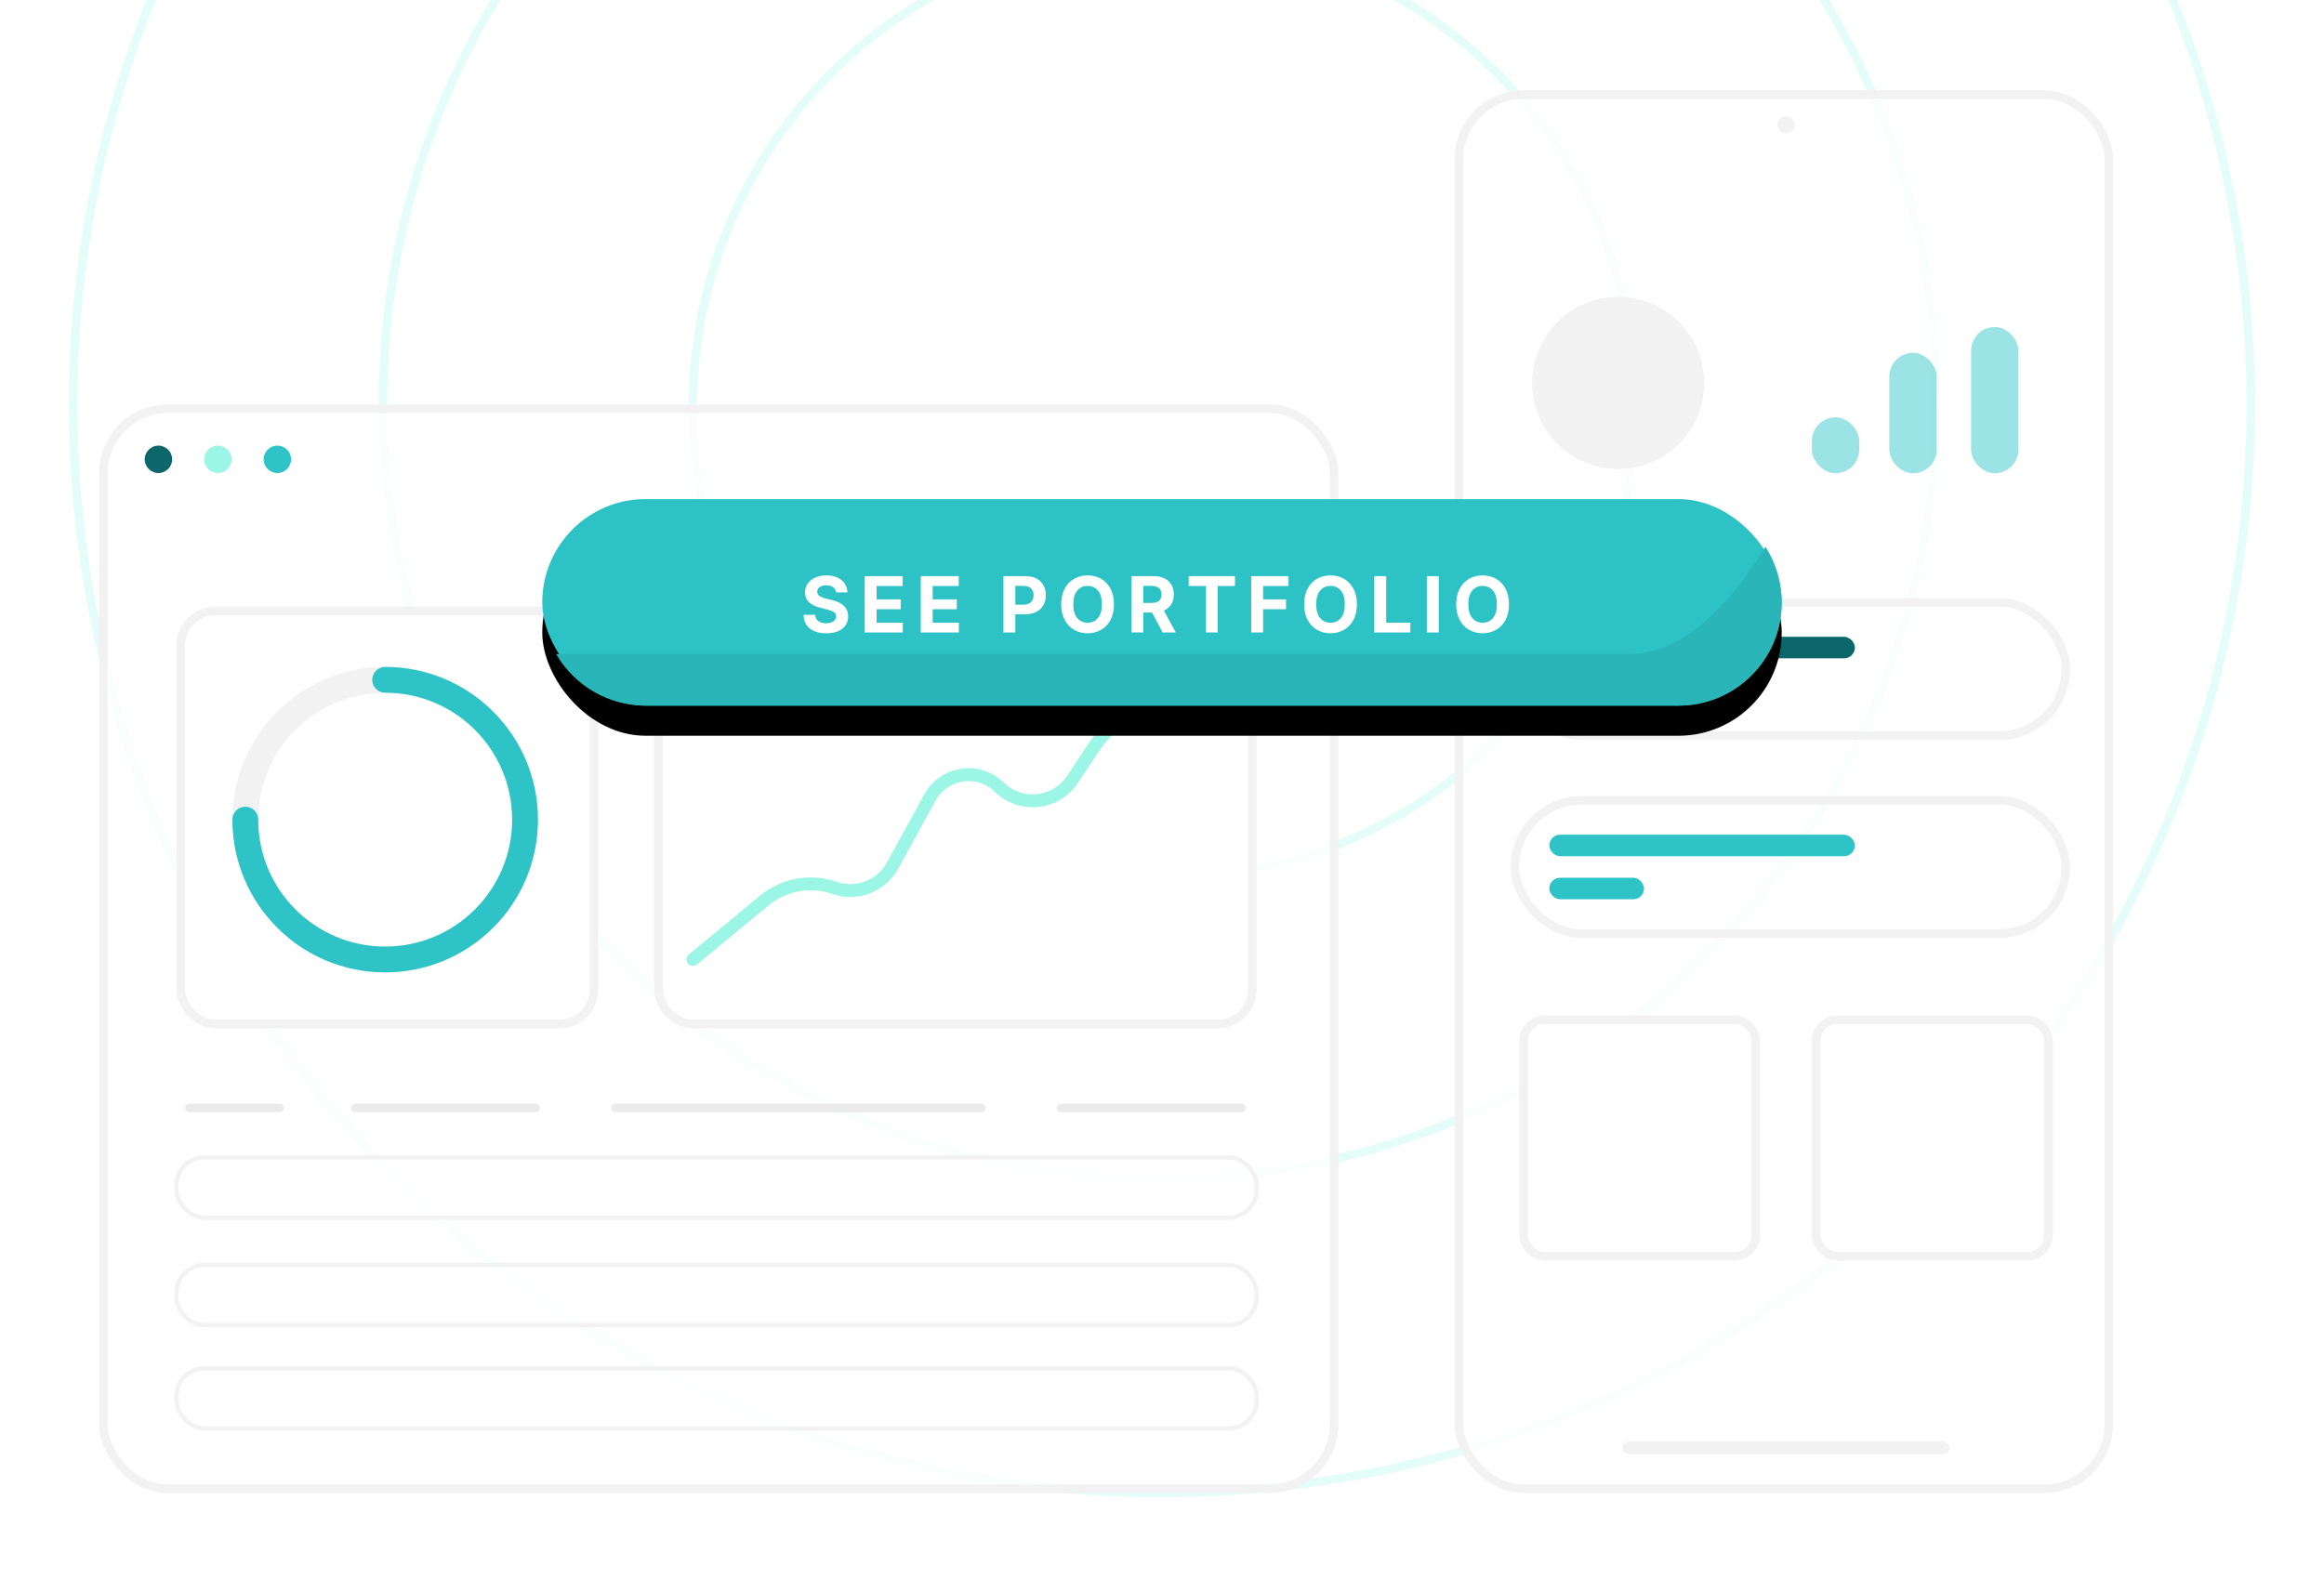 <?xml version="1.0" encoding="UTF-8"?>
<svg width="540px" height="370px" viewBox="0 0 540 370" version="1.1" xmlns="http://www.w3.org/2000/svg" xmlns:xlink="http://www.w3.org/1999/xlink">
    <!-- Generator: Sketch 59.1 (86144) - https://sketch.com -->
    <title>Artboard</title>
    <desc>Created with Sketch.</desc>
    <defs>
        <rect id="path-1" x="0" y="0" width="288" height="48" rx="24"></rect>
        <filter x="-14.2%" y="-70.8%" width="128.5%" height="270.8%" filterUnits="objectBoundingBox" id="filter-2">
            <feOffset dx="0" dy="7" in="SourceAlpha" result="shadowOffsetOuter1"></feOffset>
            <feGaussianBlur stdDeviation="12.5" in="shadowOffsetOuter1" result="shadowBlurOuter1"></feGaussianBlur>
            <feColorMatrix values="0 0 0 0 0.176   0 0 0 0 0.761   0 0 0 0 0.773  0 0 0 0.5 0" type="matrix" in="shadowBlurOuter1"></feColorMatrix>
        </filter>
    </defs>
    <g id="Artboard" stroke="none" stroke-width="1" fill="none" fill-rule="evenodd">
        <g id="Group-7" opacity="0.26" transform="translate(17, -159)" fill-rule="nonzero" stroke="#9BF6E5" stroke-width="2">
            <circle id="Oval" cx="253" cy="253" r="253"></circle>
            <circle id="Oval-Copy" cx="252.5" cy="252.5" r="180.5"></circle>
            <circle id="Oval-Copy-2" cx="253.5" cy="253.5" r="109.5"></circle>
        </g>
        <g id="Group-21" transform="translate(23, 94)">
            <g id="Group-2">
                <rect id="Rectangle" stroke="#F2F2F2" stroke-width="2" fill-opacity="0.8" fill="#FFFFFF" x="1" y="1" width="286" height="251" rx="15"></rect>
                <ellipse id="Oval" fill="#0B6769" cx="13.815" cy="12.756" rx="3.188" ry="3.189"></ellipse>
                <ellipse id="Oval-Copy" fill="#9BF6E5" cx="27.631" cy="12.756" rx="3.188" ry="3.189"></ellipse>
                <ellipse id="Oval-Copy-2" fill="#2EC4C7" cx="41.446" cy="12.756" rx="3.188" ry="3.189"></ellipse>
            </g>
            <rect id="Rectangle" stroke="#F2F2F2" stroke-width="2" fill="#FFFFFF" x="19" y="48" width="96" height="96" rx="8"></rect>
            <rect id="Rectangle-Copy-19" stroke="#F2F2F2" stroke-width="2" fill="#FFFFFF" x="130" y="48" width="138" height="96" rx="8"></rect>
            <path d="M138,129 L154.595,115.298 C159.14,111.546 165.311,110.433 170.88,112.362 C176.059,114.155 181.775,111.952 184.41,107.146 L193.073,91.347 C195.787,86.398 202,84.585 206.949,87.299 C207.767,87.747 208.519,88.305 209.185,88.957 C213.565,93.245 220.591,93.17 224.879,88.79 C225.379,88.279 225.828,87.721 226.221,87.124 L230.635,80.41 C234.865,73.976 241.274,69.282 248.686,67.192 L260,64 L260,64" id="Path-78" stroke="#9BF6E5" stroke-width="3" stroke-linecap="round"></path>
            <circle id="Oval" stroke="#F2F2F2" stroke-width="6" cx="66.5" cy="96.5" r="32.5"></circle>
            <path d="M34,96.5 C34,114.449 48.551,129 66.5,129 L66.5,129 C84.449,129 99,114.449 99,96.5 C99,78.551 84.449,64 66.5,64" id="Path" stroke="#2EC4C7" stroke-width="6" stroke-linecap="round"></path>
            <rect id="Rectangle" stroke="#F2F2F2" fill-opacity="0.7" fill="#FFFFFF" x="18" y="175" width="251" height="14" rx="6.5"></rect>
            <rect id="Rectangle-Copy-21" stroke="#F2F2F2" fill-opacity="0.7" fill="#FFFFFF" x="18" y="200" width="251" height="14" rx="6.5"></rect>
            <rect id="Rectangle-Copy-22" stroke="#F2F2F2" fill-opacity="0.7" fill="#FFFFFF" x="18" y="224" width="251" height="14" rx="6.5"></rect>
            <line x1="21" y1="163.5" x2="42" y2="163.5" id="Line" stroke="#EBEBEB" stroke-width="2" stroke-linecap="round"></line>
            <line x1="59.538" y1="163.5" x2="101.463" y2="163.5" id="Line-Copy" stroke="#EBEBEB" stroke-width="2" stroke-linecap="round"></line>
            <line x1="223.537" y1="163.5" x2="265.462" y2="163.5" id="Line-Copy" stroke="#EBEBEB" stroke-width="2" stroke-linecap="round"></line>
            <line x1="120" y1="163.5" x2="205" y2="163.5" id="Line-Copy" stroke="#EBEBEB" stroke-width="2" stroke-linecap="round"></line>
        </g>
        <g id="Group-22" transform="translate(338, 21)">
            <g id="Group-2" fill="#FFFFFF" fill-opacity="0.8" stroke="#F2F2F2" stroke-width="2">
                <rect id="Rectangle" x="1" y="1" width="151" height="324" rx="15"></rect>
            </g>
            <rect id="Rectangle" stroke="#F2F2F2" stroke-width="2" x="14" y="119" width="128" height="31" rx="15.5"></rect>
            <circle id="Oval" fill="#F2F2F2" cx="77" cy="8" r="2"></circle>
            <g id="Group-13" transform="translate(13, 164)">
                <rect id="Rectangle-Copy-15" stroke="#F2F2F2" stroke-width="2" x="1" y="1" width="128" height="31" rx="15.5"></rect>
                <rect id="Rectangle-Copy-18" fill="#2EC4C7" x="9" y="9" width="71" height="5" rx="2.5"></rect>
                <rect id="Rectangle-Copy-17" fill="#2EC4C7" x="9" y="19" width="22" height="5" rx="2.5"></rect>
            </g>
            <rect id="Rectangle" fill="#0B6769" x="22" y="127" width="71" height="5" rx="2.5"></rect>
            <rect id="Rectangle-Copy-16" fill="#F2F2F2" x="22" y="138" width="23" height="4" rx="2"></rect>
            <g id="Group-21" transform="translate(15, 55)">
                <rect id="Rectangle-Copy-20" stroke="#F2F2F2" stroke-width="2" fill="#FFFFFF" x="1" y="161" width="54" height="55" rx="5"></rect>
                <rect id="Rectangle-Copy-20" stroke="#F2F2F2" stroke-width="2" fill="#FFFFFF" x="69" y="161" width="54" height="55" rx="5"></rect>
                <rect id="Rectangle" fill="#2EC4C7" opacity="0.476" x="68" y="21" width="11" height="13" rx="5.5"></rect>
                <rect id="Rectangle-Copy-13" fill="#2EC4C7" opacity="0.476" x="105" y="0" width="11" height="34" rx="5.5"></rect>
                <rect id="Rectangle-Copy-14" fill="#2EC4C7" opacity="0.476" x="86" y="6" width="11" height="28" rx="5.5"></rect>
            </g>
            <rect id="Rectangle-Copy-22" fill="#F2F2F2" x="39" y="314" width="76" height="3" rx="1.5"></rect>
            <circle id="Oval" fill="#F2F2F2" cx="38" cy="68" r="20"></circle>
        </g>
        <g id="Group" transform="translate(126, 116)">
            <g id="Rectangle">
                <use fill="black" fill-opacity="1" filter="url(#filter-2)" xlink:href="#path-1"></use>
                <use fill="#2DC2C5" fill-rule="evenodd" xlink:href="#path-1"></use>
            </g>
            <path d="M288,24 C288,37.255 277.255,48 264,48 L24,48 C15.125,48 7.375,43.183 3.223,36.02 L252.19,36.02 C263.32,36.02 273.999,27.706 284.225,11.076 C286.615,14.806 288,19.241 288,24 Z" id="Combined-Shape" fill="#2AB6B8"></path>
            <path d="M68.239,21.674 C68.188,21.158 67.968,20.758 67.578,20.472 C67.188,20.187 66.663,20.044 66.002,20.044 C65.325,20.044 64.805,20.183 64.442,20.46 C64.08,20.737 63.899,21.086 63.899,21.508 C63.891,21.977 64.092,22.331 64.503,22.572 C64.914,22.813 65.403,22.999 65.97,23.131 L67.146,23.413 C67.905,23.583 68.579,23.83 69.169,24.154 C69.76,24.478 70.224,24.895 70.563,25.404 C70.902,25.913 71.071,26.532 71.071,27.261 C71.067,28.458 70.618,29.412 69.725,30.121 C68.833,30.831 67.587,31.185 65.989,31.185 C64.4,31.185 63.132,30.823 62.186,30.099 C61.24,29.374 60.75,28.305 60.716,26.89 L63.394,26.89 C63.441,27.546 63.7,28.039 64.171,28.37 C64.642,28.7 65.237,28.865 65.957,28.865 C66.661,28.865 67.222,28.716 67.642,28.418 C68.061,28.119 68.273,27.732 68.278,27.254 C68.273,26.811 68.08,26.47 67.696,26.232 C67.36,26.023 66.899,25.84 66.312,25.683 L64.628,25.26 C63.524,24.996 62.653,24.576 62.013,24.001 C61.374,23.425 61.057,22.656 61.061,21.693 C61.057,20.901 61.269,20.207 61.697,19.613 C62.125,19.018 62.714,18.556 63.464,18.225 C64.214,17.895 65.067,17.73 66.021,17.73 C66.993,17.73 67.842,17.896 68.569,18.229 C69.295,18.561 69.861,19.023 70.266,19.616 C70.67,20.208 70.879,20.894 70.892,21.674 L68.239,21.674 Z M74.925,31 L74.925,17.909 L83.746,17.909 L83.746,20.191 L77.692,20.191 L77.692,23.31 L83.292,23.31 L83.292,25.592 L77.692,25.592 L77.692,28.718 L83.771,28.718 L83.771,31 L74.925,31 Z M87.951,31 L87.951,17.909 L96.772,17.909 L96.772,20.191 L90.719,20.191 L90.719,23.31 L96.318,23.31 L96.318,25.592 L90.719,25.592 L90.719,28.718 L96.798,28.718 L96.798,31 L87.951,31 Z M107.151,31 L107.151,17.909 L112.316,17.909 C113.309,17.909 114.155,18.098 114.854,18.475 C115.553,18.852 116.086,19.374 116.455,20.041 C116.824,20.708 117.008,21.476 117.008,22.345 C117.008,23.214 116.82,23.98 116.445,24.643 C116.07,25.306 115.528,25.824 114.819,26.196 C114.109,26.569 113.251,26.756 112.246,26.756 L109.919,26.756 L109.919,31 L107.151,31 Z M109.919,24.538 L111.798,24.538 C112.591,24.538 113.182,24.334 113.572,23.927 C113.962,23.52 114.157,22.993 114.157,22.345 C114.157,21.693 113.962,21.168 113.572,20.77 C113.182,20.371 112.587,20.172 111.786,20.172 L109.919,20.172 L109.919,24.538 Z M132.84,24.455 C132.84,25.882 132.571,27.097 132.032,28.098 C131.493,29.099 130.761,29.863 129.836,30.39 C128.911,30.916 127.869,31.179 126.71,31.179 C125.547,31.179 124.503,30.915 123.578,30.386 C122.653,29.858 121.923,29.092 121.386,28.088 C120.849,27.085 120.58,25.874 120.58,24.455 C120.58,23.027 120.849,21.813 121.386,20.811 C121.923,19.81 122.653,19.046 123.578,18.52 C124.503,17.993 125.547,17.73 126.71,17.73 C127.869,17.73 128.911,17.993 129.836,18.52 C130.761,19.046 131.493,19.81 132.032,20.811 C132.571,21.813 132.84,23.027 132.84,24.455 Z M130.034,24.455 C130.034,23.065 129.732,22.005 129.126,21.275 C128.521,20.544 127.716,20.178 126.71,20.178 C125.705,20.178 124.899,20.544 124.294,21.275 C123.689,22.005 123.386,23.065 123.386,24.455 C123.386,25.839 123.689,26.898 124.294,27.631 C124.899,28.364 125.705,28.731 126.71,28.731 C127.716,28.731 128.521,28.364 129.126,27.631 C129.732,26.898 130.034,25.839 130.034,24.455 Z M136.886,31 L136.886,17.909 L142.05,17.909 C143.538,17.909 144.691,18.297 145.512,19.072 C146.332,19.848 146.742,20.886 146.742,22.185 C146.742,23.08 146.543,23.845 146.145,24.48 C145.746,25.115 145.174,25.592 144.428,25.912 L147.209,31 L144.153,31 L141.673,26.359 L139.653,26.359 L139.653,31 L136.886,31 Z M139.653,24.135 L141.533,24.135 C143.105,24.135 143.891,23.485 143.891,22.185 C143.891,20.843 143.101,20.172 141.52,20.172 L139.653,20.172 L139.653,24.135 Z M150.2,20.191 L150.2,17.909 L160.951,17.909 L160.951,20.191 L156.943,20.191 L156.943,31 L154.207,31 L154.207,20.191 L150.2,20.191 Z M164.728,31 L164.728,17.909 L173.396,17.909 L173.396,20.191 L167.496,20.191 L167.496,23.31 L172.82,23.31 L172.82,25.592 L167.496,25.592 L167.496,31 L164.728,31 Z M189.286,24.455 C189.286,25.882 189.016,27.097 188.477,28.098 C187.938,29.099 187.206,29.863 186.281,30.39 C185.357,30.916 184.315,31.179 183.156,31.179 C181.992,31.179 180.948,30.915 180.023,30.386 C179.099,29.858 178.368,29.092 177.831,28.088 C177.294,27.085 177.026,25.874 177.026,24.455 C177.026,23.027 177.294,21.813 177.831,20.811 C178.368,19.81 179.099,19.046 180.023,18.52 C180.948,17.993 181.992,17.73 183.156,17.73 C184.315,17.73 185.357,17.993 186.281,18.52 C187.206,19.046 187.938,19.81 188.477,20.811 C189.016,21.813 189.286,23.027 189.286,24.455 Z M186.479,24.455 C186.479,23.065 186.177,22.005 185.572,21.275 C184.967,20.544 184.161,20.178 183.156,20.178 C182.15,20.178 181.344,20.544 180.739,21.275 C180.134,22.005 179.832,23.065 179.832,24.455 C179.832,25.839 180.134,26.898 180.739,27.631 C181.344,28.364 182.15,28.731 183.156,28.731 C184.161,28.731 184.967,28.364 185.572,27.631 C186.177,26.898 186.479,25.839 186.479,24.455 Z M193.331,31 L193.331,17.909 L196.099,17.909 L196.099,28.718 L201.711,28.718 L201.711,31 L193.331,31 Z M218.495,17.73 C219.654,17.73 220.696,17.993 221.621,18.52 C222.545,19.046 223.277,19.81 223.816,20.811 C224.355,21.813 224.625,23.027 224.625,24.455 C224.625,25.882 224.355,27.097 223.816,28.098 C223.277,29.099 222.545,29.863 221.621,30.39 C220.696,30.916 219.654,31.179 218.495,31.179 C217.332,31.179 216.288,30.915 215.363,30.386 C214.438,29.858 213.707,29.092 213.17,28.088 C212.634,27.085 212.365,25.874 212.365,24.455 C212.365,23.027 212.634,21.813 213.17,20.811 C213.707,19.81 214.438,19.046 215.363,18.52 C216.288,17.993 217.332,17.73 218.495,17.73 Z M208.313,17.909 L208.313,31 L205.545,31 L205.545,17.909 L208.313,17.909 Z M218.495,20.178 C217.489,20.178 216.684,20.544 216.079,21.275 C215.474,22.005 215.171,23.065 215.171,24.455 C215.171,25.839 215.474,26.898 216.079,27.631 C216.684,28.364 217.489,28.731 218.495,28.731 C219.501,28.731 220.306,28.364 220.911,27.631 C221.516,26.898 221.819,25.839 221.819,24.455 C221.819,23.065 221.516,22.005 220.911,21.275 C220.306,20.544 219.501,20.178 218.495,20.178 Z" id="SEEPORTFOLIO" fill="#FFFFFF" fill-rule="nonzero"></path>
        </g>
        <path d="" id="Path-110" stroke="#979797"></path>
    </g>
</svg>